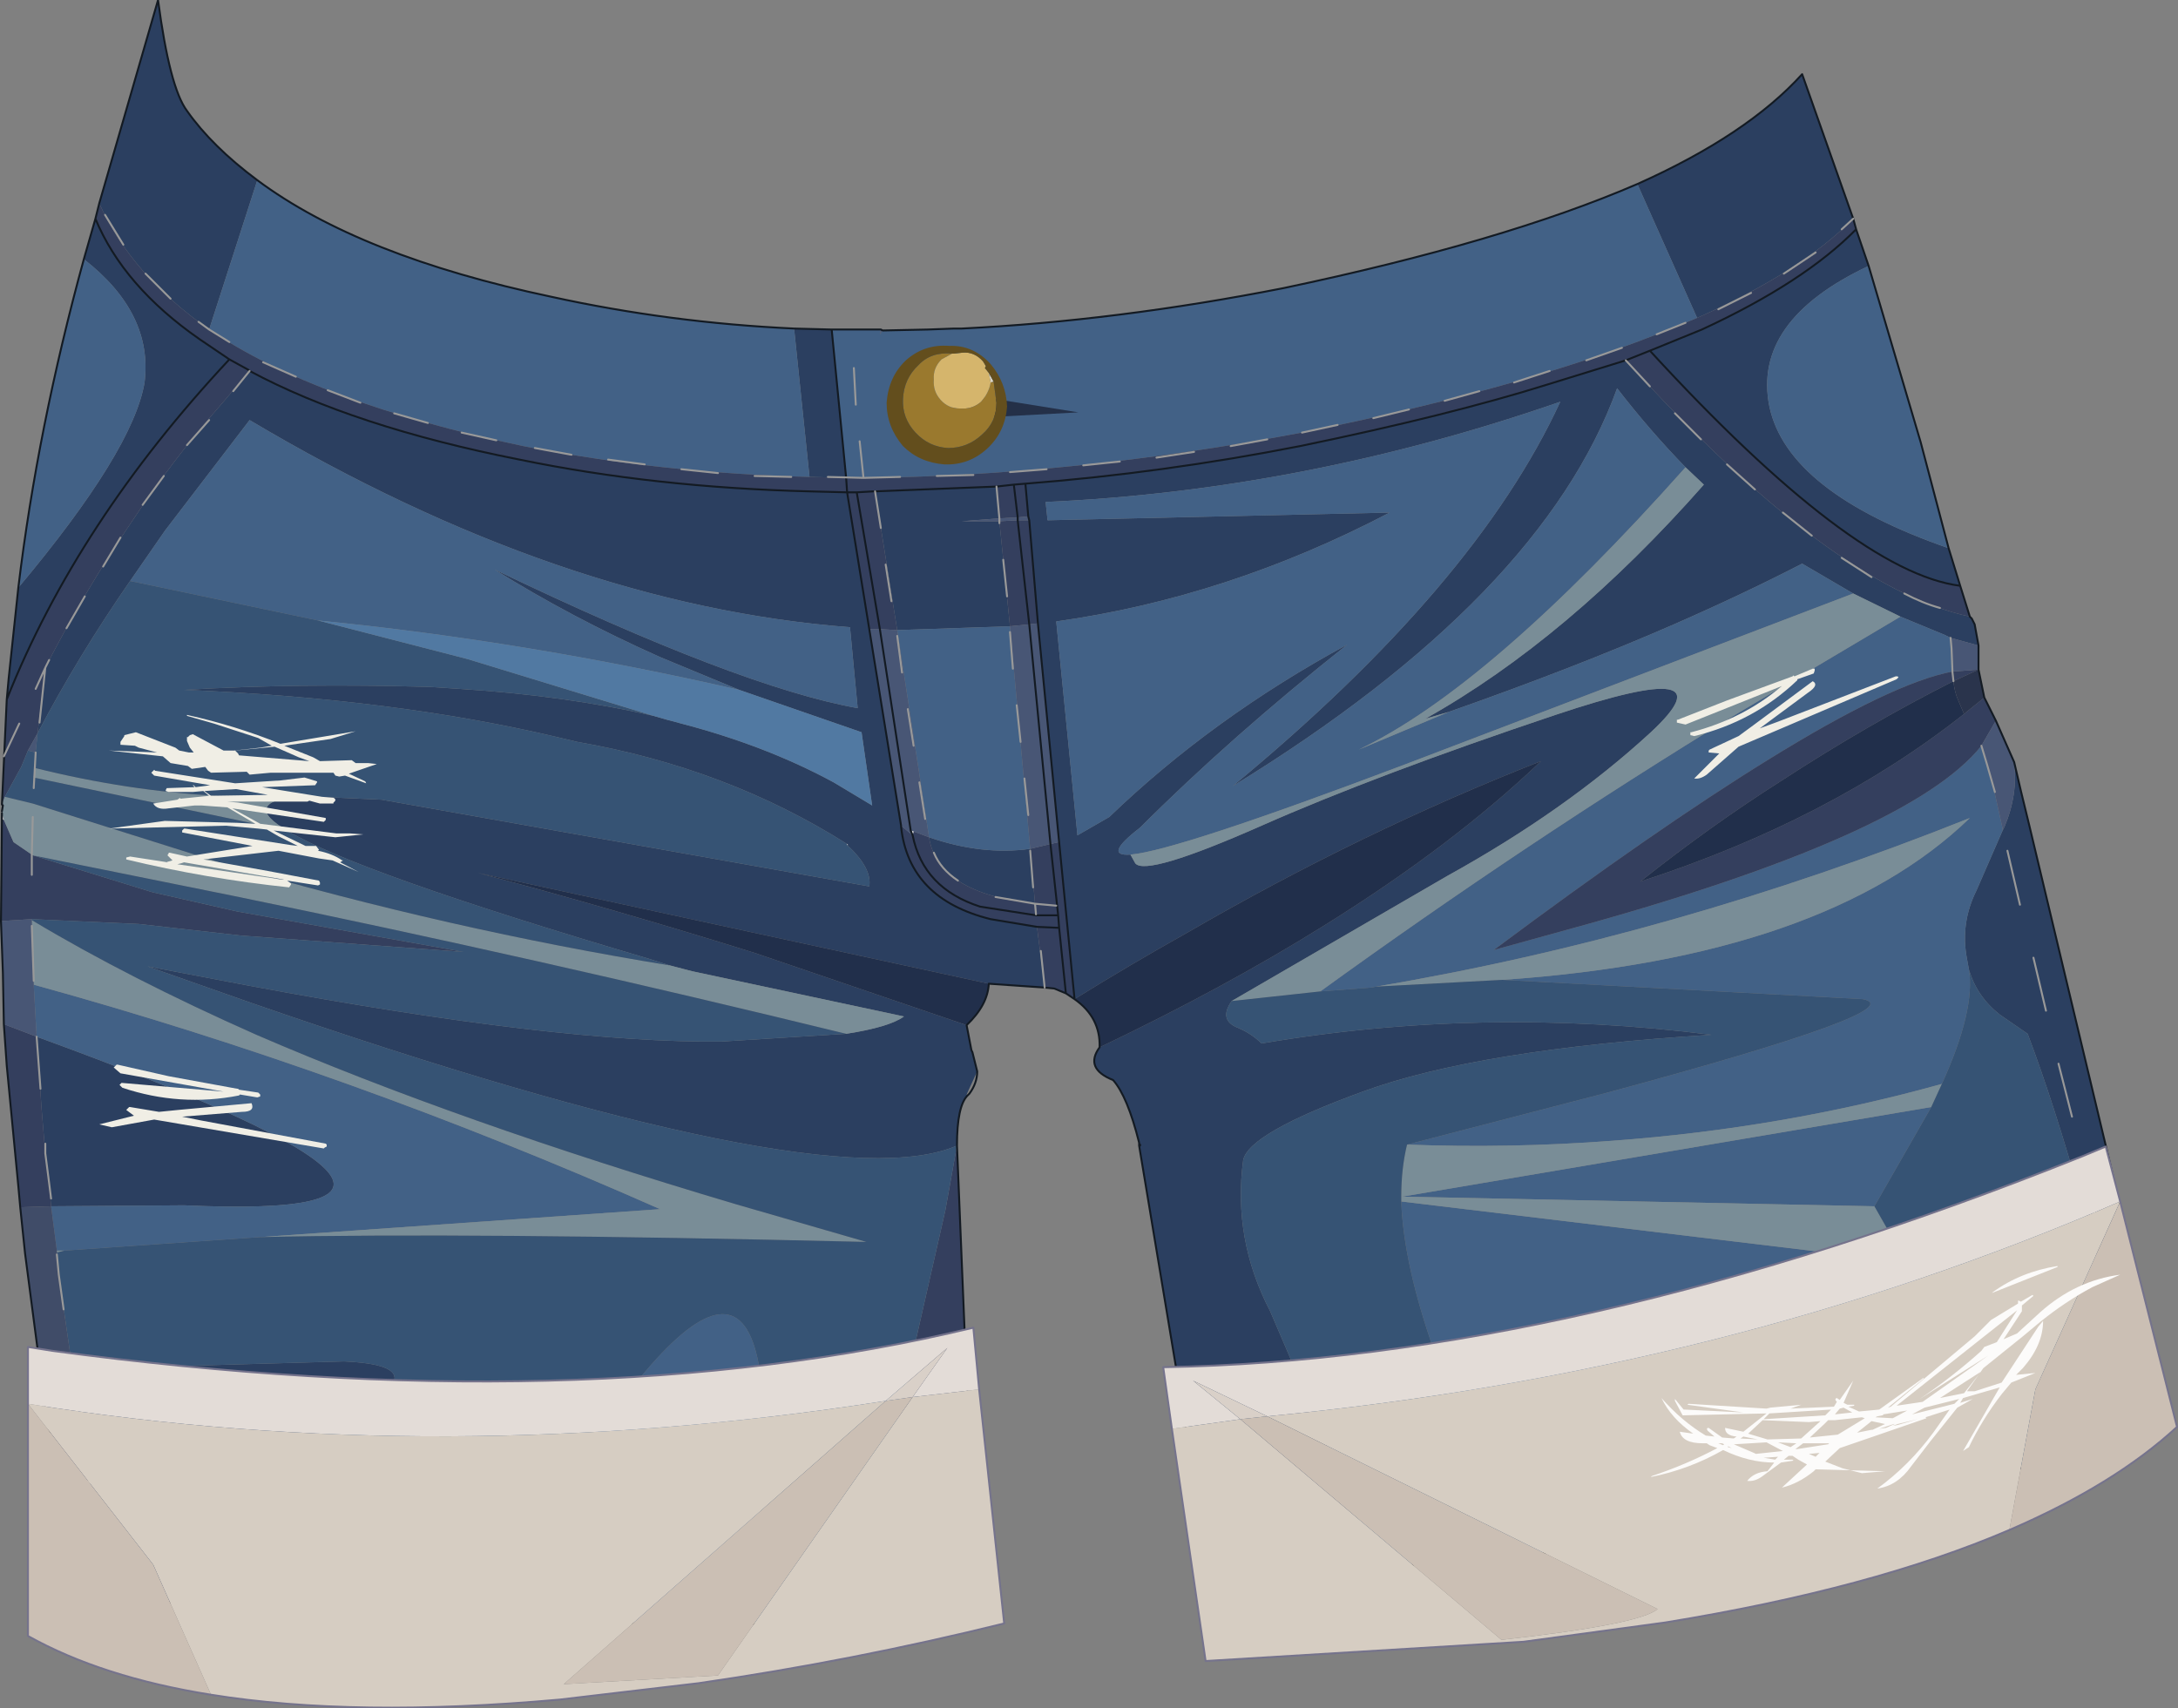<?xml version="1.0" encoding="UTF-8" standalone="no"?>
<svg xmlns:xlink="http://www.w3.org/1999/xlink" height="88.65px" width="113.0px" xmlns="http://www.w3.org/2000/svg">
  <rect width="100%" height="100%" fill="#808080" stroke="none"/>
  <g transform="matrix(1.0, 0.0, 0.0, 1.0, 56.5, 44.3)">
    <path d="M-43.15 -34.95 L-45.65 -27.2 Q-49.7 -30.05 -51.35 -33.75 L-48.3 -44.3 Q-47.7 -39.75 -46.8 -38.55 -45.5 -36.7 -43.15 -34.95 M-14.5 -19.55 L-15.3 -27.25 -13.35 -27.2 -12.6 -19.5 -14.5 -19.55 M-52.15 -30.85 L-51.55 -32.95 Q-50.1 -29.45 -46.15 -26.7 L-44.6 -25.65 Q-52.5 -17.2 -56.15 -8.0 L-56.05 -9.1 -55.55 -13.8 Q-49.6 -20.9 -49.0 -24.45 -48.55 -28.05 -52.15 -30.85 M-43.55 -25.05 Q-38.15 -22.15 -29.55 -20.45 -22.5 -19.0 -14.5 -18.8 L-12.55 -18.75 -11.4 -11.65 -9.75 -1.45 -9.75 -1.4 Q-9.35 2.35 -5.1 3.4 L-2.7 3.8 -2.3 6.95 -5.2 6.75 -31.7 1.0 Q-24.55 2.9 -17.35 5.15 L-6.35 8.9 -6.1 10.2 -6.05 10.3 -5.8 11.3 -6.35 12.5 -6.3 12.55 Q-6.85 13.1 -6.85 15.15 -13.6 18.1 -43.45 7.75 L-48.85 5.85 -43.6 6.85 Q-27.55 9.85 -19.05 9.75 L-12.6 9.35 Q-10.35 9.0 -9.6 8.45 L-20.6 6.1 -21.75 5.8 -22.85 5.45 Q-38.1 0.95 -41.6 -1.2 -44.0 -2.6 -41.1 -3.0 L-36.7 -2.8 -11.4 1.7 Q-11.25 0.75 -12.55 -0.45 L-12.5 -0.45 -12.55 -0.5 Q-18.8 -4.45 -26.55 -5.8 L-27.6 -6.05 Q-36.05 -8.05 -46.95 -8.5 -40.95 -8.85 -34.15 -8.65 L-32.65 -8.55 Q-27.15 -8.2 -22.6 -7.15 L-21.9 -6.95 -21.15 -6.75 Q-16.75 -5.6 -13.25 -3.7 L-11.25 -2.5 -11.8 -6.3 -18.15 -8.5 -22.25 -10.2 Q-26.85 -12.25 -30.85 -14.75 -18.15 -8.65 -12.0 -7.55 L-12.4 -11.75 Q-27.4 -12.9 -43.55 -22.5 L-47.95 -16.75 -49.75 -14.15 Q-52.45 -10.25 -54.55 -6.25 L-54.15 -9.65 Q-52.1 -13.65 -49.65 -17.25 -47.5 -20.5 -44.95 -23.4 L-43.55 -25.05 M-52.7 27.05 L-47.5 26.6 -38.65 26.35 Q-33.1 26.6 -39.3 29.65 -43.35 31.6 -45.55 35.3 L-47.7 38.85 -51.0 38.5 -52.25 30.35 -52.7 27.05 M-53.85 18.3 L-53.95 17.1 -54.15 15.55 -54.35 13.15 -54.5 10.85 -54.6 9.5 Q-28.25 19.1 -46.95 18.25 L-53.85 18.3 M31.55 -27.8 L28.45 -34.75 Q34.15 -37.3 37.0 -40.45 L39.65 -32.95 Q36.95 -30.2 31.55 -27.8 M29.1 -26.1 L31.8 -27.2 Q37.1 -29.65 39.8 -32.4 L40.45 -30.5 Q34.4 -27.65 35.3 -23.2 36.25 -18.75 44.6 -15.85 L45.2 -13.9 Q39.65 -14.6 29.1 -26.1 M45.7 -12.3 L45.8 -12.2 45.95 -11.9 46.15 -10.8 44.7 -11.2 44.4 -11.35 42.1 -12.3 39.65 -13.5 37.0 -15.05 Q34.0 -13.5 30.35 -11.9 25.2 -9.65 18.65 -7.35 L17.45 -7.0 Q24.85 -11.15 31.9 -19.15 L30.95 -20.05 Q29.1 -21.95 27.4 -24.15 23.5 -13.35 7.45 -3.5 20.05 -13.9 24.45 -23.45 11.2 -18.85 -2.25 -18.25 L-2.15 -17.3 15.6 -17.7 Q7.2 -13.3 -1.7 -12.05 L-0.6 -0.95 1.05 -1.9 Q6.4 -7.05 13.4 -10.85 7.35 -6.05 2.65 -1.35 0.7 0.15 2.15 0.05 L2.4 0.5 Q2.95 1.2 8.95 -1.45 14.95 -4.1 24.2 -7.2 33.45 -10.3 29.15 -6.3 24.75 -2.25 18.6 1.15 L7.4 7.65 Q6.7 8.65 7.75 9.05 8.45 9.35 8.95 9.85 20.4 7.9 32.3 9.4 20.2 10.15 14.2 12.35 8.3 14.5 8.0 15.9 7.45 20.0 9.4 23.75 L15.1 37.05 11.65 37.25 6.3 37.4 2.6 15.15 2.65 15.15 2.65 15.1 2.6 15.05 2.6 15.0 Q2.0 12.6 1.25 11.75 -0.25 11.15 0.55 10.05 7.05 6.95 12.25 3.7 18.9 -0.45 23.45 -4.8 14.15 -1.15 5.1 4.1 2.15 5.75 -0.75 7.55 L-1.55 -0.6 -2.65 -11.95 -3.1 -17.3 -3.15 -17.5 -3.3 -19.2 Q3.8 -19.75 10.95 -21.15 18.7 -22.75 23.8 -24.35 L27.85 -25.6 Q38.5 -13.85 45.7 -12.3 M48.0 -4.75 L48.35 -3.25 48.8 -1.4 56.25 29.8 54.95 30.2 54.6 30.3 Q51.45 16.6 48.7 9.35 L47.25 8.35 Q46.05 7.4 45.65 6.0 L45.55 5.45 Q45.2 3.6 46.05 1.9 L47.4 -1.2 47.5 -1.4 Q48.2 -3.05 48.0 -4.75 M-11.1 -18.8 L-4.8 -19.05 -4.65 -17.4 -6.6 -17.25 -4.65 -17.25 -4.1 -11.8 -9.95 -11.6 -11.1 -18.8 M-3.05 -0.25 L-2.8 2.6 Q-7.85 2.05 -8.3 -0.85 -5.55 0.1 -3.05 -0.25" fill="#2b3f60" fill-rule="evenodd" stroke="none"/>
    <path d="M-45.65 -27.2 L-43.15 -34.95 Q-37.85 -31.0 -27.9 -28.9 -21.75 -27.55 -15.3 -27.25 L-14.5 -19.55 Q-22.2 -19.75 -29.35 -21.15 -40.05 -23.4 -45.65 -27.2 M-55.55 -13.8 Q-54.55 -22.1 -52.15 -30.85 -48.55 -28.05 -49.0 -24.45 -49.6 -20.9 -55.55 -13.8 M-40.0 -12.1 L-49.75 -14.15 -47.95 -16.75 -43.55 -22.5 Q-27.4 -12.9 -12.4 -11.75 L-12.0 -7.55 Q-18.15 -8.65 -30.85 -14.75 -26.85 -12.25 -22.25 -10.2 L-18.15 -8.5 Q-29.3 -11.05 -40.0 -12.1 M-43.0 19.9 L-53.15 20.6 -53.55 20.6 -53.85 18.3 -46.95 18.25 Q-28.25 19.1 -54.6 9.5 L-54.75 6.8 Q-38.4 11.3 -22.25 18.45 L-43.0 19.9 M-31.6 39.85 Q-28.8 34.85 -25.25 29.8 -14.25 14.15 -17.7 40.0 L-31.6 39.85 M28.45 -34.75 L31.55 -27.8 30.45 -27.35 Q23.0 -24.25 11.05 -21.85 -0.9 -19.6 -11.7 -19.5 L-12.6 -19.5 -13.35 -27.2 -12.4 -27.2 -10.8 -27.2 -10.85 -26.95 -10.7 -27.15 -8.35 -27.2 -7.0 -27.25 -6.6 -27.25 Q1.45 -27.65 10.1 -29.35 21.5 -31.75 28.45 -34.75 M40.45 -30.5 L43.15 -21.35 44.6 -15.85 Q36.25 -18.75 35.3 -23.2 34.4 -27.65 40.45 -30.5 M47.35 32.15 Q35.1 35.05 22.75 36.4 16.45 24.7 16.2 18.05 L42.4 21.2 Q44.95 25.95 47.35 32.15 M2.15 0.05 Q0.7 0.15 2.65 -1.35 7.35 -6.05 13.4 -10.85 6.4 -7.05 1.05 -1.9 L-0.6 -0.95 -1.7 -12.05 Q7.2 -13.3 15.6 -17.7 L-2.15 -17.3 -2.25 -18.25 Q11.2 -18.85 24.45 -23.45 20.05 -13.9 7.45 -3.5 23.5 -13.35 27.4 -24.15 29.1 -21.95 30.95 -20.05 20.8 -8.65 14.0 -5.4 L18.65 -7.35 Q25.2 -9.65 30.35 -11.9 34.0 -13.5 37.0 -15.05 L39.65 -13.5 16.45 -4.65 Q4.55 -0.15 2.15 0.05 M42.1 -12.3 L44.4 -11.35 44.7 -11.2 44.75 -10.65 44.8 -9.45 Q41.65 -8.85 35.2 -4.85 29.45 -1.3 21.0 5.0 L24.8 3.95 Q42.55 -0.9 46.3 -5.6 L46.6 -4.6 47.0 -3.1 47.4 -1.3 47.4 -1.2 46.05 1.9 Q45.2 3.6 45.55 5.45 L45.65 6.0 Q46.0 8.1 44.25 11.95 36.0 14.25 27.15 14.9 21.9 15.3 16.5 15.1 L26.9 12.4 Q42.85 8.1 40.15 7.55 L21.45 6.55 Q38.2 5.4 45.7 -1.85 30.3 4.3 14.9 6.9 L14.65 6.95 12.0 7.15 Q22.7 -0.6 33.6 -7.25 L42.1 -12.3 M-8.3 -0.85 L-9.95 -11.6 -4.1 -11.8 -3.05 -0.25 Q-5.55 0.1 -8.3 -0.85 M43.7 13.15 L40.75 18.3 16.25 17.8 43.7 13.15" fill="#426186" fill-rule="evenodd" stroke="none"/>
    <path d="M-51.35 -33.75 Q-49.7 -30.05 -45.65 -27.2 -40.05 -23.4 -29.35 -21.15 -22.2 -19.75 -14.5 -19.55 L-12.6 -19.5 -12.55 -18.75 -12.6 -19.5 -11.7 -19.5 Q-0.9 -19.6 11.05 -21.85 23.0 -24.25 30.45 -27.35 L31.55 -27.8 Q36.95 -30.2 39.65 -32.95 L39.8 -32.4 Q37.1 -29.65 31.8 -27.2 L29.1 -26.1 27.85 -25.6 29.1 -26.1 Q39.65 -14.6 45.2 -13.9 L45.7 -12.3 Q38.5 -13.85 27.85 -25.6 L23.8 -24.35 Q18.7 -22.75 10.95 -21.15 3.8 -19.75 -3.3 -19.2 L-3.9 -19.15 -4.8 -19.05 -3.9 -19.15 -3.3 -19.2 -3.15 -17.5 -3.7 -17.45 -4.65 -17.4 -4.8 -19.05 -11.1 -18.8 -11.2 -18.8 -12.05 -18.75 -12.55 -18.75 -12.05 -18.75 -11.2 -18.8 -11.1 -18.8 -9.95 -11.6 -10.85 -11.65 -11.4 -11.65 -12.55 -18.75 -14.5 -18.8 Q-22.5 -19.0 -29.55 -20.45 -38.15 -22.15 -43.55 -25.05 L-43.6 -25.1 -44.6 -25.65 -43.6 -25.1 -43.55 -25.05 -44.95 -23.4 Q-47.5 -20.5 -49.65 -17.25 -52.1 -13.65 -54.15 -9.65 L-54.55 -6.25 -55.05 -5.35 -55.4 -4.5 -56.25 -2.95 -56.4 -2.55 -56.15 -8.0 Q-52.5 -17.2 -44.6 -25.65 L-46.15 -26.7 Q-50.1 -29.45 -51.55 -32.95 L-51.35 -33.75 M-56.3 -1.75 L-55.8 -0.6 -54.85 0.05 -54.75 0.1 -48.6 2.0 -44.2 3.0 -32.45 5.1 -44.0 4.25 -49.3 3.65 -54.85 3.4 -56.45 3.5 -56.4 -1.8 -56.3 -1.75 M-12.3 39.85 L-7.45 18.5 -6.85 15.15 -5.85 39.4 -9.7 39.7 -12.3 39.85 M-54.6 9.5 L-54.5 10.85 -54.35 13.15 -54.15 15.55 -53.95 17.1 -53.85 18.3 -55.45 18.35 -55.55 17.25 -56.15 11.0 -56.3 8.85 -54.6 9.5 M-51.0 38.5 L-52.6 38.35 -53.85 30.5 -54.35 27.25 -52.7 27.05 -52.25 30.35 -51.0 38.5 M46.45 -8.1 L46.95 -7.1 47.0 -7.0 47.05 -6.9 46.3 -5.6 Q42.55 -0.9 24.8 3.95 L21.0 5.0 Q29.45 -1.3 35.2 -4.85 41.65 -8.85 44.8 -9.45 L46.15 -9.55 44.85 -8.95 Q40.4 -6.7 35.95 -3.8 32.25 -1.45 28.6 1.45 38.45 -1.75 45.4 -7.25 L46.45 -8.1 M2.6 15.1 L2.6 15.05 2.6 15.0 2.6 15.05 2.65 15.1 2.6 15.1 2.6 15.05 2.6 15.1 M-0.75 7.55 L-1.2 7.25 -1.8 7.0 -2.3 6.95 -2.7 3.8 -5.1 3.4 Q-9.35 2.35 -9.75 -1.4 L-9.75 -1.45 -9.15 -0.95 Q-8.6 1.8 -5.65 2.75 L-2.75 3.2 -1.6 3.2 -2.75 3.2 -5.65 2.75 Q-8.6 1.8 -9.15 -0.95 L-9.1 -1.15 -8.3 -0.85 Q-7.85 2.05 -2.8 2.6 L-3.05 -0.25 -2.0 -0.5 -1.55 -0.6 -0.75 7.55 M-3.1 -17.3 L-2.65 -11.95 -3.1 -11.9 -3.7 -17.3 -3.1 -11.9 -4.1 -11.8 -4.65 -17.25 -3.7 -17.3 -3.1 -17.3 M-3.9 -19.15 L-3.7 -17.45 -3.9 -19.15 M-12.05 -18.75 L-10.85 -11.65 -12.05 -18.75 M-1.2 7.25 L-1.55 3.85 -1.6 3.2 -2.0 -0.5 -1.6 3.2 -1.55 3.85 -1.2 7.25 M-1.55 3.85 L-2.7 3.8 -1.55 3.85" fill="#343f5e" fill-rule="evenodd" stroke="none"/>
    <path d="M-56.4 -2.55 L-56.25 -2.95 -54.8 -2.6 -44.65 0.6 Q-33.15 3.95 -21.75 5.8 L-20.6 6.1 -9.6 8.45 Q-10.35 9.0 -12.6 9.35 -28.75 5.4 -44.35 2.2 L-54.75 0.1 -54.85 0.05 -55.8 -0.6 -56.3 -1.75 -56.4 -2.1 -56.4 -2.2 -56.35 -2.5 -56.4 -2.55 M-41.6 -1.2 L-54.75 -3.95 -54.7 -4.45 Q-49.9 -3.25 -45.2 -3.0 L-41.1 -3.0 Q-44.0 -2.6 -41.6 -1.2 M-54.85 3.45 Q-49.85 6.45 -43.2 9.4 -32.8 13.9 -18.3 18.2 L-11.55 20.15 Q-32.3 19.65 -43.0 19.9 L-22.25 18.45 Q-38.4 11.3 -54.75 6.8 L-54.85 3.45 M-53.15 20.6 L-53.55 20.7 -53.55 20.6 -53.15 20.6 M30.95 -20.05 L31.9 -19.15 Q24.85 -11.15 17.45 -7.0 L18.65 -7.35 14.0 -5.4 Q20.8 -8.65 30.95 -20.05 M39.65 -13.5 L42.1 -12.3 33.6 -7.25 Q22.7 -0.6 12.0 7.15 L7.4 7.65 18.6 1.15 Q24.75 -2.25 29.15 -6.3 33.45 -10.3 24.2 -7.2 14.95 -4.1 8.95 -1.45 2.95 1.2 2.4 0.5 L2.15 0.05 Q4.55 -0.15 16.45 -4.65 L39.65 -13.5 M14.9 6.9 Q30.3 4.3 45.7 -1.85 38.2 5.4 21.45 6.55 L14.9 6.9 M16.5 15.1 Q21.9 15.3 27.15 14.9 36.0 14.25 44.25 11.95 L43.7 13.15 16.25 17.8 40.75 18.3 42.4 21.2 16.2 18.05 16.2 17.8 Q16.2 16.35 16.5 15.1" fill="#798d97" fill-rule="evenodd" stroke="none"/>
    <path d="M-55.05 -5.35 L-54.55 -6.25 -54.65 -5.25 -55.05 -5.35 M-54.85 3.4 L-54.85 3.45 -54.75 6.8 -54.6 9.5 -56.3 8.85 -56.35 6.2 -56.45 3.5 -54.85 3.4 M-10.7 -27.15 L-10.85 -26.95 -10.8 -27.2 -10.7 -27.15 M46.15 -10.8 L46.15 -9.55 44.8 -9.45 44.75 -10.65 44.7 -11.2 46.15 -10.8 M47.05 -6.9 L48.0 -4.75 Q48.2 -3.05 47.5 -1.4 L47.4 -1.2 47.4 -1.3 47.0 -3.1 46.6 -4.6 46.3 -5.6 47.05 -6.9 M-3.15 -17.5 L-3.1 -17.3 -3.7 -17.3 -3.7 -17.45 -3.7 -17.3 -4.65 -17.25 -6.6 -17.25 -4.65 -17.4 -3.7 -17.45 -3.15 -17.5 M-2.65 -11.95 L-1.55 -0.6 -2.0 -0.5 -3.1 -11.9 -2.0 -0.5 -3.05 -0.25 -4.1 -11.8 -3.1 -11.9 -2.65 -11.95 M-11.4 -11.65 L-10.85 -11.65 -9.95 -11.6 -8.3 -0.85 -9.1 -1.15 -9.25 -1.2 -10.85 -11.65 -9.25 -1.2 -9.15 -0.95 -9.75 -1.45 -11.4 -11.65" fill="#485675" fill-rule="evenodd" stroke="none"/>
    <path d="M-54.75 0.1 L-44.35 2.2 Q-28.75 5.4 -12.6 9.35 L-19.05 9.75 Q-27.55 9.85 -43.6 6.85 L-48.85 5.85 -43.45 7.75 Q-13.6 18.1 -6.85 15.15 L-7.45 18.5 -12.3 39.85 -17.7 40.0 Q-14.25 14.15 -25.25 29.8 -28.8 34.85 -31.6 39.85 L-47.7 38.85 -45.55 35.3 Q-43.35 31.6 -39.3 29.65 -33.1 26.6 -38.65 26.35 L-47.5 26.6 -52.7 27.05 -53.45 21.85 -53.55 20.7 -53.15 20.6 -43.0 19.9 Q-32.3 19.65 -11.55 20.15 L-18.3 18.2 Q-32.8 13.9 -43.2 9.4 -49.85 6.45 -54.85 3.45 L-54.85 3.4 -49.3 3.65 -44.0 4.25 -32.45 5.1 -44.2 3.0 -48.6 2.0 -54.75 0.1 M-21.75 5.8 Q-33.15 3.95 -44.65 0.6 L-54.8 -2.6 -56.25 -2.95 -55.4 -4.5 -55.05 -5.35 -54.65 -5.25 -54.55 -6.25 Q-52.45 -10.25 -49.75 -14.15 L-40.0 -12.1 -32.25 -10.1 -22.6 -7.15 Q-27.15 -8.2 -32.65 -8.55 L-34.15 -8.65 Q-40.95 -8.85 -46.95 -8.5 -36.05 -8.05 -27.6 -6.05 L-26.55 -5.8 Q-18.8 -4.45 -12.55 -0.5 L-12.55 -0.45 Q-11.25 0.75 -11.4 1.7 L-36.7 -2.8 -41.1 -3.0 -45.2 -3.0 Q-49.9 -3.25 -54.7 -4.45 L-54.75 -3.95 -41.6 -1.2 Q-38.1 0.95 -22.85 5.45 L-21.75 5.8 M54.6 30.3 L47.35 32.15 Q44.95 25.95 42.4 21.2 L40.75 18.3 43.7 13.15 44.25 11.95 Q46.0 8.1 45.65 6.0 46.05 7.4 47.25 8.35 L48.7 9.35 Q51.45 16.6 54.6 30.3 M22.75 36.4 L15.1 37.05 9.4 23.75 Q7.45 20.0 8.0 15.9 8.3 14.5 14.2 12.35 20.2 10.15 32.3 9.4 20.4 7.9 8.95 9.85 8.45 9.35 7.75 9.05 6.7 8.65 7.4 7.65 L12.0 7.15 14.65 6.95 14.9 6.9 21.45 6.55 40.15 7.55 Q42.85 8.1 26.9 12.4 L16.5 15.1 Q16.2 16.35 16.2 17.8 L16.2 18.05 Q16.45 24.7 22.75 36.4" fill="#365374" fill-rule="evenodd" stroke="none"/>
    <path d="M-22.6 -7.15 L-32.25 -10.1 -40.0 -12.1 Q-29.3 -11.05 -18.15 -8.5 L-11.8 -6.3 -11.25 -2.5 -13.25 -3.7 Q-16.75 -5.6 -21.15 -6.75 L-21.9 -6.95 -22.6 -7.15" fill="#5179a2" fill-rule="evenodd" stroke="none"/>
    <path d="M-56.4 -2.1 L-56.3 -1.75 -56.4 -1.8 -56.4 -2.1 M-9.25 -1.2 L-9.1 -1.15 -9.15 -0.95 -9.25 -1.2" fill="#f5f4f9" fill-rule="evenodd" stroke="none"/>
    <path d="M-53.55 20.7 L-53.45 21.85 -52.7 27.05 -54.35 27.25 -55.2 20.75 -55.45 18.35 -53.85 18.3 -53.55 20.6 -53.55 20.7" fill="#404c68" fill-rule="evenodd" stroke="none"/>
    <path d="M0.55 10.05 Q0.6 8.5 -0.75 7.55 2.15 5.75 5.1 4.1 14.15 -1.15 23.45 -4.8 18.9 -0.45 12.25 3.7 7.05 6.95 0.55 10.05 M-5.2 6.75 Q-5.25 7.85 -6.35 8.9 L-17.35 5.15 Q-24.55 2.9 -31.7 1.0 L-5.2 6.75 M45.4 -7.25 Q38.45 -1.75 28.6 1.45 32.25 -1.45 35.95 -3.8 40.4 -6.7 44.85 -8.95 44.9 -8.4 45.1 -7.95 L45.4 -7.25" fill="#212f4b" fill-rule="evenodd" stroke="none"/>
    <path d="M-12.55 -0.45 L-12.55 -0.5 -12.5 -0.45 -12.55 -0.45 M-9.75 -1.45 L-9.75 -1.4 -9.75 -1.45" fill="#ffffff" fill-rule="evenodd" stroke="none"/>
    <path d="M46.15 -9.55 L46.45 -8.1 45.4 -7.25 45.1 -7.95 Q44.9 -8.4 44.85 -8.95 L46.15 -9.55" fill="#2a344c" fill-rule="evenodd" stroke="none"/>
    <path d="M-43.15 -34.95 Q-45.5 -36.7 -46.8 -38.55 -47.7 -39.75 -48.3 -44.3 L-51.35 -33.75 -51.55 -32.95 Q-50.1 -29.45 -46.15 -26.7 L-44.6 -25.65 -43.6 -25.1 -43.55 -25.05 Q-38.15 -22.15 -29.55 -20.45 -22.5 -19.0 -14.5 -18.8 L-12.55 -18.75 -12.6 -19.5 -13.35 -27.2 -12.4 -27.2 -10.8 -27.2 -10.7 -27.15 -8.35 -27.2 -7.0 -27.25 -6.6 -27.25 Q1.45 -27.65 10.1 -29.35 21.5 -31.75 28.45 -34.75 34.15 -37.3 37.0 -40.45 L39.65 -32.95 39.8 -32.4 40.45 -30.5 43.15 -21.35 44.6 -15.85 45.2 -13.9 45.7 -12.3 45.8 -12.2 45.95 -11.9 46.15 -10.8 46.15 -9.55 46.45 -8.1 46.95 -7.1 47.0 -7.0 47.05 -6.9 48.0 -4.75 48.35 -3.25 48.8 -1.4 56.25 29.8 54.95 30.2 54.6 30.3 47.35 32.15 Q35.1 35.05 22.75 36.4 L15.1 37.05 11.65 37.25 6.3 37.4 2.6 15.15 2.6 15.1 2.6 15.05 2.6 15.0 Q2.0 12.6 1.25 11.75 -0.25 11.15 0.55 10.05 0.6 8.5 -0.75 7.55 L-1.2 7.25 -1.8 7.0 -2.3 6.95 -5.2 6.75 Q-5.25 7.85 -6.35 8.9 L-6.1 10.2 -6.05 10.3 -5.8 11.3 Q-5.8 11.9 -6.2 12.45 L-6.3 12.55 Q-6.85 13.1 -6.85 15.15 L-5.85 39.4 -9.7 39.7 -12.3 39.85 -17.7 40.0 -31.6 39.85 -47.7 38.85 -51.0 38.5 -52.6 38.35 -53.85 30.5 -54.35 27.25 -55.2 20.75 -55.45 18.35 -55.55 17.25 -56.15 11.0 -56.3 8.85 -56.35 6.2 -56.45 3.5 -56.4 -1.8 -56.4 -2.1 M-15.3 -27.25 Q-21.75 -27.55 -27.9 -28.9 -37.85 -31.0 -43.15 -34.95 M-52.15 -30.85 L-51.55 -32.95 M-56.15 -8.0 L-56.05 -9.1 -55.55 -13.8 Q-54.55 -22.1 -52.15 -30.85 M-56.4 -2.55 L-56.15 -8.0 Q-52.5 -17.2 -44.6 -25.65 M-56.4 -2.55 L-56.35 -2.5 -56.4 -2.2 M29.1 -26.1 L31.8 -27.2 Q37.1 -29.65 39.8 -32.4 M-3.3 -19.2 Q3.8 -19.75 10.95 -21.15 18.7 -22.75 23.8 -24.35 L27.85 -25.6 29.1 -26.1 Q39.65 -14.6 45.2 -13.9 M-15.3 -27.25 L-13.35 -27.2 M-12.55 -18.75 L-12.05 -18.75 -11.2 -18.8 -11.1 -18.8 -4.8 -19.05 -3.9 -19.15 -3.3 -19.2 -3.15 -17.5 -3.1 -17.3 -2.65 -11.95 -1.55 -0.6 -0.75 7.55 M-3.7 -17.45 L-3.7 -17.3 -3.1 -11.9 -2.0 -0.5 -1.6 3.2 -1.55 3.85 -1.2 7.25 M-3.7 -17.45 L-3.9 -19.15 M-10.85 -11.65 L-12.05 -18.75 M-10.85 -11.65 L-9.25 -1.2 -9.15 -0.95 Q-8.6 1.8 -5.65 2.75 L-2.75 3.2 -1.6 3.2 M-11.4 -11.65 L-12.55 -18.75 M-9.75 -1.4 Q-9.35 2.35 -5.1 3.4 L-2.7 3.8 -1.55 3.85 M-9.75 -1.4 L-9.75 -1.45 -11.4 -11.65 M2.6 15.05 L2.6 15.1 2.65 15.1 2.65 15.15" fill="none" stroke="#131a22" stroke-linecap="round" stroke-linejoin="round" stroke-width="0.1"/>
    <path d="M-50.1 -31.6 L-51.05 -33.15 M-47.65 -28.8 L-48.95 -30.1 M-44.6 -26.55 L-45.65 -27.2 -46.2 -27.6 M-54.65 -5.25 L-54.75 -3.4 M-53.95 -10.05 L-54.15 -9.65 -54.45 -6.8 M-56.3 -5.05 L-55.5 -6.75 M-54.65 -8.55 L-54.15 -9.65 M-53.05 -11.7 L-52.1 -13.35 M-41.15 -24.75 L-42.85 -25.5 M-37.8 -23.4 L-39.5 -24.05 M-34.3 -22.35 L-36.05 -22.85 M-44.4 -24.0 L-43.55 -25.05 M-46.8 -21.2 L-45.65 -22.5 M-51.15 -14.9 L-50.25 -16.4 M-49.1 -18.1 L-48.0 -19.6 M-54.85 3.75 L-54.75 6.6 M-54.8 -1.9 L-54.85 0.05 -54.85 1.1 M-54.15 15.05 L-54.15 15.55 -53.95 17.1 -53.85 17.9 M-54.6 9.5 L-54.5 10.85 -54.4 12.2 M-51.95 32.15 L-51.55 35.0 M-52.8 26.6 L-52.7 27.05 -52.45 29.3 M-53.55 20.8 L-53.45 21.85 -53.2 23.65 M-51.1 37.95 L-51.0 38.5 M39.05 -32.4 L39.65 -32.95 M36.05 -30.1 L37.7 -31.2 M32.65 -28.25 L34.35 -29.1 M29.45 -26.95 L30.45 -27.35 30.95 -27.55 M22.05 -24.45 L23.9 -25.05 M18.45 -23.5 L20.25 -24.0 M7.35 -21.15 L9.25 -21.5 M11.05 -21.85 L12.9 -22.25 M14.75 -22.6 L16.6 -23.05 M39.05 -15.35 L40.6 -14.35 M36.0 -17.7 L37.5 -16.5 M27.85 -25.6 L29.1 -24.25 M30.4 -22.85 L31.75 -21.5 M33.1 -20.2 L34.55 -18.9 M44.85 -8.95 L44.8 -9.4 44.75 -10.65 44.7 -11.2 M42.3 -13.5 Q43.25 -13.0 44.15 -12.75 M25.8 -25.6 L27.65 -26.25 M-15.45 -19.55 L-17.35 -19.6 M-19.25 -19.75 L-21.15 -19.95 M-23.05 -20.2 L-24.95 -20.45 M-26.85 -20.7 L-28.75 -21.05 M-0.3 -20.15 L1.6 -20.35 M3.5 -20.55 L5.45 -20.85 M-12.1 -23.3 L-12.2 -25.2 M-11.9 -21.4 L-11.7 -19.5 -9.8 -19.55 M-11.1 -18.8 L-10.8 -16.9 M-4.8 -19.05 L-4.65 -17.4 -4.65 -17.15 M-7.9 -19.6 L-6.0 -19.65 M-9.4 -7.5 L-9.1 -5.6 M-9.95 -11.3 L-9.7 -9.4 M-3.75 -7.7 L-3.55 -5.8 M-4.1 -11.5 L-3.95 -9.6 M-10.55 -15.0 L-10.25 -13.1 M-4.45 -15.25 L-4.25 -13.35 M-4.1 -19.8 L-2.2 -19.95 M-11.7 -19.5 L-13.55 -19.55 M-4.85 2.25 L-2.8 2.6 -1.7 2.7 M-2.75 3.15 L-2.8 2.6 M-2.3 6.95 L-2.5 5.05 M-8.05 -0.05 Q-7.7 0.8 -6.8 1.4 M-3.05 -0.15 L-2.9 1.75 M-8.8 -3.7 L-8.5 -1.8 M-3.35 -3.9 L-3.15 -2.0 M-30.75 -21.45 L-32.55 -21.85 M47.0 -3.2 L46.6 -4.6 46.3 -5.6 M48.3 2.65 L47.65 -0.15 M49.65 8.15 L49.0 5.4 M51.0 13.65 L50.3 10.9 M52.3 19.2 L51.65 16.45 M53.65 24.7 L52.95 21.95 M54.95 30.2 L54.3 27.45" fill="none" stroke="#999999" stroke-linecap="round" stroke-linejoin="round" stroke-width="0.1"/>
    <path d="M-7.1 -23.95 L-0.55 -22.9 -7.1 -22.55 -7.1 -23.95" fill="#243048" fill-rule="evenodd" stroke="none"/>
    <path d="M-5.2 -24.95 L-4.95 -24.5 -5.1 -24.45 -5.2 -24.95 M-7.1 -25.95 L-7.0 -25.95 -7.1 -25.95" fill="#ddd6c6" fill-rule="evenodd" stroke="none"/>
    <path d="M-4.95 -24.5 L-4.8 -23.4 Q-4.8 -22.4 -5.55 -21.75 -6.3 -21.05 -7.3 -21.05 -8.3 -21.1 -9.0 -21.85 -9.7 -22.6 -9.65 -23.6 -9.6 -24.65 -8.85 -25.35 -8.2 -26.05 -7.1 -25.95 L-7.65 -25.65 Q-8.1 -25.2 -8.05 -24.6 -8.1 -24.0 -7.7 -23.55 -7.3 -23.1 -6.7 -23.1 -6.05 -23.05 -5.6 -23.45 -5.2 -23.9 -5.1 -24.45 L-4.95 -24.5" fill="#9a792e" fill-rule="evenodd" stroke="none"/>
    <path d="M-7.0 -25.95 L-6.55 -26.0 Q-5.95 -26.05 -5.5 -25.55 L-5.35 -25.3 -5.4 -25.2 -5.2 -24.95 -5.1 -24.45 Q-5.2 -23.9 -5.6 -23.45 -6.05 -23.05 -6.7 -23.1 -7.3 -23.1 -7.7 -23.55 -8.1 -24.0 -8.05 -24.6 -8.1 -25.2 -7.65 -25.65 L-7.1 -25.95 -7.0 -25.95" fill="#d5b56c" fill-rule="evenodd" stroke="none"/>
    <path d="M-5.2 -24.95 L-5.4 -25.2 -5.35 -25.3 -5.5 -25.55 Q-5.95 -26.05 -6.55 -26.0 L-7.0 -25.95 -7.1 -25.95 Q-8.2 -26.05 -8.85 -25.35 -9.6 -24.65 -9.65 -23.6 -9.7 -22.6 -9.0 -21.85 -8.3 -21.1 -7.3 -21.05 -6.3 -21.05 -5.55 -21.75 -4.8 -22.4 -4.8 -23.4 L-4.95 -24.5 -5.2 -24.95 M-5.25 -21.05 Q-6.2 -20.15 -7.5 -20.2 -8.8 -20.3 -9.65 -21.15 -10.5 -22.15 -10.5 -23.4 -10.4 -24.75 -9.5 -25.6 -8.55 -26.45 -7.25 -26.35 -6.0 -26.4 -5.1 -25.4 -4.3 -24.45 -4.25 -23.2 -4.35 -21.9 -5.25 -21.05" fill="#634e1d" fill-rule="evenodd" stroke="none"/>
    <path d="M-55.05 28.55 Q-33.6 32.0 -10.55 28.4 L-27.25 43.1 -19.25 42.65 -9.15 28.2 -5.7 27.8 -4.4 39.95 Q-12.3 41.9 -20.25 43.05 L-27.45 43.9 Q-38.1 44.85 -45.55 43.65 L-48.55 36.9 -55.05 28.55" fill="#d6cdc2" fill-rule="evenodd" stroke="none"/>
    <path d="M-45.55 43.65 Q-51.2 42.75 -55.05 40.6 L-55.05 28.55 -48.55 36.9 -45.55 43.65 M-9.15 28.2 L-19.25 42.65 -27.25 43.1 -10.55 28.4 -9.15 28.2" fill="#cbbfb4" fill-rule="evenodd" stroke="none"/>
    <path d="M-55.05 28.55 L-55.05 25.6 -53.8 25.8 Q-26.3 29.5 -6.0 24.6 L-5.7 27.8 -9.15 28.2 -7.35 25.65 -10.55 28.4 Q-33.6 32.0 -55.05 28.55" fill="#e3dcd7" fill-rule="evenodd" stroke="none"/>
    <path d="M-10.55 28.4 L-7.35 25.65 -9.15 28.2 -10.55 28.4" fill="#d9d0c8" fill-rule="evenodd" stroke="none"/>
    <path d="M-5.7 27.8 L-6.0 24.6 Q-26.3 29.5 -53.8 25.8 L-55.05 25.6 -55.05 28.55 -55.05 40.6 Q-51.2 42.75 -45.55 43.65 -38.1 44.85 -27.45 43.9 L-20.25 43.05 Q-12.3 41.9 -4.4 39.95 L-5.7 27.8 Z" fill="none" stroke="#75738c" stroke-linecap="round" stroke-linejoin="round" stroke-width="0.1"/>
    <path d="M47.75 35.1 L49.1 27.8 53.5 18.05 Q33.1 26.9 9.25 29.2 L29.5 39.2 Q28.6 40.0 21.4 40.8 L7.85 29.35 4.3 29.85 6.05 41.9 22.55 40.9 29.9 39.9 Q40.65 38.15 47.75 35.1" fill="#d6cdc2" fill-rule="evenodd" stroke="none"/>
    <path d="M47.75 35.1 Q53.2 32.75 56.45 29.75 L53.5 18.05 49.1 27.8 47.75 35.1 M7.85 29.35 L21.4 40.8 Q28.6 40.0 29.5 39.2 L9.25 29.2 7.85 29.35" fill="#cbbfb4" fill-rule="evenodd" stroke="none"/>
    <path d="M53.5 18.05 L52.75 15.2 51.55 15.7 Q25.15 26.3 3.85 26.65 L4.3 29.85 7.85 29.35 5.4 27.35 9.25 29.2 Q33.1 26.9 53.5 18.05" fill="#e3dcd7" fill-rule="evenodd" stroke="none"/>
    <path d="M7.85 29.35 L9.25 29.2 5.4 27.35 7.85 29.35" fill="#d9d0c8" fill-rule="evenodd" stroke="none"/>
    <path d="M53.5 18.05 L56.45 29.75 Q53.2 32.75 47.75 35.1 40.65 38.15 29.9 39.9 L22.55 40.9 6.05 41.9 4.3 29.85 3.85 26.65 Q25.15 26.3 51.55 15.7 L52.75 15.2 53.5 18.05 Z" fill="none" stroke="#75738c" stroke-linecap="round" stroke-linejoin="round" stroke-width="0.1"/>
    <path d="M-46.8 -7.2 Q-44.3 -6.65 -41.95 -5.7 L-38.05 -6.35 -39.35 -5.95 -41.75 -5.6 -40.25 -5.0 -39.9 -4.8 -38.25 -4.85 -38.05 -4.7 -37.4 -4.7 -36.95 -4.65 -38.4 -4.15 -37.55 -3.75 -37.5 -3.65 -38.6 -4.05 -38.9 -4.0 -39.1 -4.05 -39.2 -4.2 -39.25 -4.2 -39.35 -4.2 -42.45 -4.2 -43.55 -4.1 -43.65 -4.2 -43.7 -4.25 -45.55 -4.2 -45.7 -4.3 -45.85 -4.5 -46.55 -4.4 -46.75 -4.55 -47.65 -4.7 -48.05 -5.05 -50.85 -5.35 -48.35 -5.25 -49.3 -5.5 -49.5 -5.6 -50.25 -5.65 -50.25 -5.8 -50.05 -6.1 -50.05 -6.15 -49.45 -6.3 -47.4 -5.5 -47.2 -5.35 -46.7 -5.25 -46.45 -5.25 -46.65 -5.5 -46.8 -5.85 -46.8 -6.05 -46.75 -6.05 -46.65 -6.15 -46.5 -6.2 -44.9 -5.35 -44.35 -5.35 -43.0 -5.5 -42.4 -5.6 -43.1 -6.0 -45.4 -6.75 -46.8 -7.15 -46.8 -7.2 M-48.45 -4.3 L-44.3 -3.65 -41.95 -3.8 -40.7 -3.95 -40.05 -3.75 -40.05 -3.7 -40.15 -3.55 -42.9 -3.45 -39.8 -2.95 -39.2 -2.9 Q-39.0 -2.8 -39.2 -2.65 L-39.2 -2.6 -39.9 -2.6 -40.45 -2.75 -40.55 -2.7 -44.7 -2.7 -44.15 -2.65 -39.6 -1.85 -39.6 -1.8 -39.6 -1.75 -39.7 -1.65 -44.45 -2.35 -43.0 -1.55 -39.05 -1.05 -38.35 -1.05 -37.65 -1.0 -39.1 -0.85 -42.3 -1.2 -40.65 -0.4 -40.1 -0.4 -39.95 -0.2 -40.0 -0.15 Q-39.25 0.0 -38.75 0.35 L-38.7 0.35 -38.85 0.45 -37.9 0.95 -39.25 0.35 -39.95 0.25 -42.05 -0.15 -45.95 0.3 -42.6 0.9 -39.95 1.4 -39.9 1.5 -39.9 1.6 -40.0 1.65 -41.6 1.4 -41.4 1.55 -41.4 1.6 -41.5 1.75 Q-45.8 1.3 -49.95 0.3 L-49.95 0.2 -49.75 0.15 -47.8 0.45 -47.9 0.45 -47.55 0.35 -47.8 0.1 -47.8 0.05 -47.75 0.0 -47.75 -0.05 -47.7 -0.05 -46.8 0.15 -43.4 -0.4 -47.05 -1.1 -47.05 -1.2 -47.0 -1.25 -46.95 -1.3 -46.9 -1.3 -41.45 -0.45 -41.05 -0.4 -42.05 -0.9 -42.65 -1.25 -43.1 -1.3 -44.8 -1.45 -50.85 -1.3 -47.95 -1.7 -44.2 -1.6 -43.25 -1.55 -44.7 -2.4 -46.05 -2.5 -46.4 -2.5 -47.75 -2.35 Q-48.35 -2.25 -48.55 -2.6 L-47.3 -2.8 -47.15 -2.9 -47.15 -2.85 -46.65 -2.9 -45.65 -3.0 -45.95 -3.25 -46.5 -3.2 -47.75 -3.2 -47.9 -3.25 -47.9 -3.3 -47.85 -3.4 -46.4 -3.45 -46.5 -3.55 -46.45 -3.55 -46.35 -3.45 -45.6 -3.55 -48.5 -4.05 -48.65 -4.2 -48.5 -4.35 -48.45 -4.3 M-44.15 -5.2 L-44.1 -5.1 -40.45 -4.8 -41.0 -5.0 -42.25 -5.55 -44.3 -5.35 -44.15 -5.2 M-45.85 -5.15 L-45.95 -5.15 -45.85 -5.15 M-45.55 -3.0 L-42.6 -3.05 -44.25 -3.35 -45.9 -3.25 -45.55 -3.0 M-41.75 1.35 L-46.95 0.45 -47.1 0.5 -47.3 0.55 -41.85 1.35 -41.75 1.35 M-44.15 12.2 L-44.1 12.25 -43.1 12.4 -43.0 12.5 -43.0 12.6 -43.15 12.65 -44.05 12.5 -44.1 12.55 Q-47.15 13.15 -50.15 12.15 L-50.3 12.0 -50.2 11.9 -50.15 11.9 -44.9 12.35 -50.25 11.4 -50.6 11.1 -50.5 11.0 -50.45 10.95 -50.4 10.95 -47.75 11.55 -44.2 12.2 -44.15 12.2 M-43.95 13.4 L-47.05 13.65 -46.05 13.85 -39.6 15.05 -39.55 15.1 -39.55 15.2 -39.65 15.25 -39.7 15.3 -48.5 13.8 -50.7 14.2 -51.35 14.05 -49.55 13.6 -49.95 13.3 -49.9 13.25 -49.85 13.2 -49.8 13.15 -49.75 13.15 -48.25 13.4 -47.25 13.3 -43.45 12.95 Q-43.25 13.4 -43.95 13.4 M30.5 -6.95 L30.55 -6.95 33.1 -7.95 36.5 -9.2 36.55 -9.25 36.6 -9.2 37.55 -9.6 37.65 -9.6 37.65 -9.5 37.6 -9.35 36.75 -9.05 36.75 -9.0 Q34.5 -6.85 31.4 -6.1 L31.2 -6.15 31.2 -6.3 31.25 -6.3 Q33.95 -7.0 35.95 -8.7 L30.95 -6.7 30.5 -6.8 30.5 -6.9 30.5 -6.95 M34.45 -6.65 L37.55 -8.95 Q37.9 -8.75 37.3 -8.35 L34.8 -6.5 35.75 -6.85 41.85 -9.2 41.95 -9.2 42.0 -9.15 41.95 -9.1 41.9 -9.05 33.7 -5.55 32.05 -4.1 Q31.7 -3.85 31.4 -3.9 L32.7 -5.2 32.15 -5.25 32.15 -5.3 32.15 -5.35 32.2 -5.4 33.7 -6.1 34.45 -6.65" fill="#f0eee5" fill-rule="evenodd" stroke="none"/>
    <path d="M39.65 27.35 L39.15 28.5 39.35 28.6 39.7 28.6 39.7 28.65 39.4 28.7 39.95 28.95 41.0 28.85 43.3 27.2 43.3 27.25 41.45 28.75 41.6 28.7 45.95 25.05 46.8 24.2 48.2 23.35 48.2 23.2 48.25 23.2 48.35 23.25 48.95 22.9 49.0 22.95 48.4 23.45 48.4 23.65 48.4 23.75 47.45 25.2 48.15 24.9 49.35 23.8 Q51.2 22.15 53.5 21.85 L52.05 22.5 Q50.65 23.25 49.35 24.3 L48.45 25.05 46.4 26.7 45.55 27.9 45.95 27.9 47.35 27.45 49.25 24.55 49.5 24.25 Q49.5 25.5 48.45 26.7 L48.1 27.05 49.1 26.95 47.85 27.45 47.35 28.05 Q46.35 29.35 45.65 30.8 L45.35 31.0 47.25 27.7 45.35 28.25 45.2 28.5 45.85 28.3 45.05 28.75 43.65 30.5 42.65 31.8 Q41.95 32.8 40.9 32.95 42.55 31.75 43.8 30.05 L44.65 28.85 43.4 29.25 43.45 29.3 40.55 30.3 38.95 30.85 38.2 31.55 39.1 31.9 40.1 32.15 41.3 32.05 37.7 31.95 37.6 32.05 Q36.8 32.7 35.95 32.9 L37.25 31.7 36.8 31.45 36.5 31.25 36.3 31.25 36.05 31.45 36.5 31.45 36.55 31.5 35.9 31.6 34.95 32.3 Q34.55 32.6 34.15 32.55 34.5 32.1 35.2 32.05 L35.55 31.6 Q34.25 31.6 32.9 30.95 31.15 31.95 29.15 32.35 L29.2 32.3 Q31.0 31.7 32.6 30.85 L32.2 30.7 32.05 30.6 31.85 30.6 Q30.8 30.6 30.65 30.0 L31.35 30.1 Q30.2 29.3 29.7 28.25 30.75 29.45 32.0 30.2 L32.45 30.25 32.1 29.95 Q32.0 29.8 32.15 29.8 L32.85 30.3 33.45 30.35 33.6 30.25 Q33.0 30.2 33.0 29.8 L33.95 30.0 35.15 29.05 30.8 29.15 30.4 28.4 30.4 28.3 30.85 28.85 30.9 28.85 33.95 29.0 31.05 28.6 31.1 28.55 35.15 28.8 35.35 28.75 36.95 28.6 36.4 28.8 38.65 28.7 38.8 28.45 Q38.65 28.3 38.8 28.25 L38.95 28.35 39.65 27.35 M38.5 28.85 L35.3 29.05 35.0 29.35 38.2 29.15 38.5 28.85 M38.35 29.4 L38.15 29.6 37.4 30.3 38.85 30.15 40.25 29.3 40.1 29.25 38.7 29.4 38.35 29.4 M39.15 28.75 L38.95 28.8 38.7 29.1 39.6 29.0 39.15 28.75 M36.75 30.9 L38.35 30.65 38.4 30.6 37.45 30.6 37.05 30.6 36.65 30.9 36.75 30.9 M37.7 31.3 L37.9 31.1 37.35 31.15 37.7 31.3 M36.4 30.8 L36.7 30.6 35.75 30.55 36.4 30.8 M35.7 31.35 L35.75 31.3 35.0 31.35 35.6 31.45 35.7 31.35 M37.35 29.5 L34.95 29.4 34.2 30.1 35.2 30.4 36.95 30.35 37.95 29.45 37.35 29.5 M42.7 29.1 L44.9 28.55 45.15 28.3 43.35 28.75 42.7 29.1 M40.6 29.45 L39.85 30.05 40.6 29.9 40.65 29.9 41.3 29.6 40.6 29.45 M41.35 29.8 L41.8 29.6 41.75 29.6 41.0 29.85 41.35 29.8 M40.8 29.25 L41.7 29.3 42.45 28.9 41.2 29.1 41.2 29.15 41.15 29.15 40.9 29.2 40.8 29.25 M41.7 29.7 L41.95 29.65 43.0 29.35 41.95 29.6 41.7 29.7 M43.25 28.45 L46.65 26.05 43.1 28.3 Q44.8 27.15 46.3 25.8 L46.45 25.6 47.1 25.35 48.15 23.7 41.9 28.65 43.25 28.45 M32.65 30.6 L32.9 30.7 32.95 30.65 32.85 30.6 32.65 30.6 M34.6 31.15 L36.0 31.0 35.15 30.55 33.5 30.65 33.45 30.65 34.5 31.1 34.6 31.15 M33.15 30.8 L33.35 30.85 33.15 30.75 33.15 30.8 M33.8 30.35 L34.7 30.4 33.95 30.25 33.8 30.35 M50.25 21.45 L46.85 22.8 46.9 22.75 Q48.35 21.7 50.25 21.4 L50.25 21.45 M46.15 27.05 L46.25 26.9 44.15 28.25 45.4 28.0 46.15 27.05" fill="#fcfbfa" fill-rule="evenodd" stroke="none"/>
  </g>
</svg>
